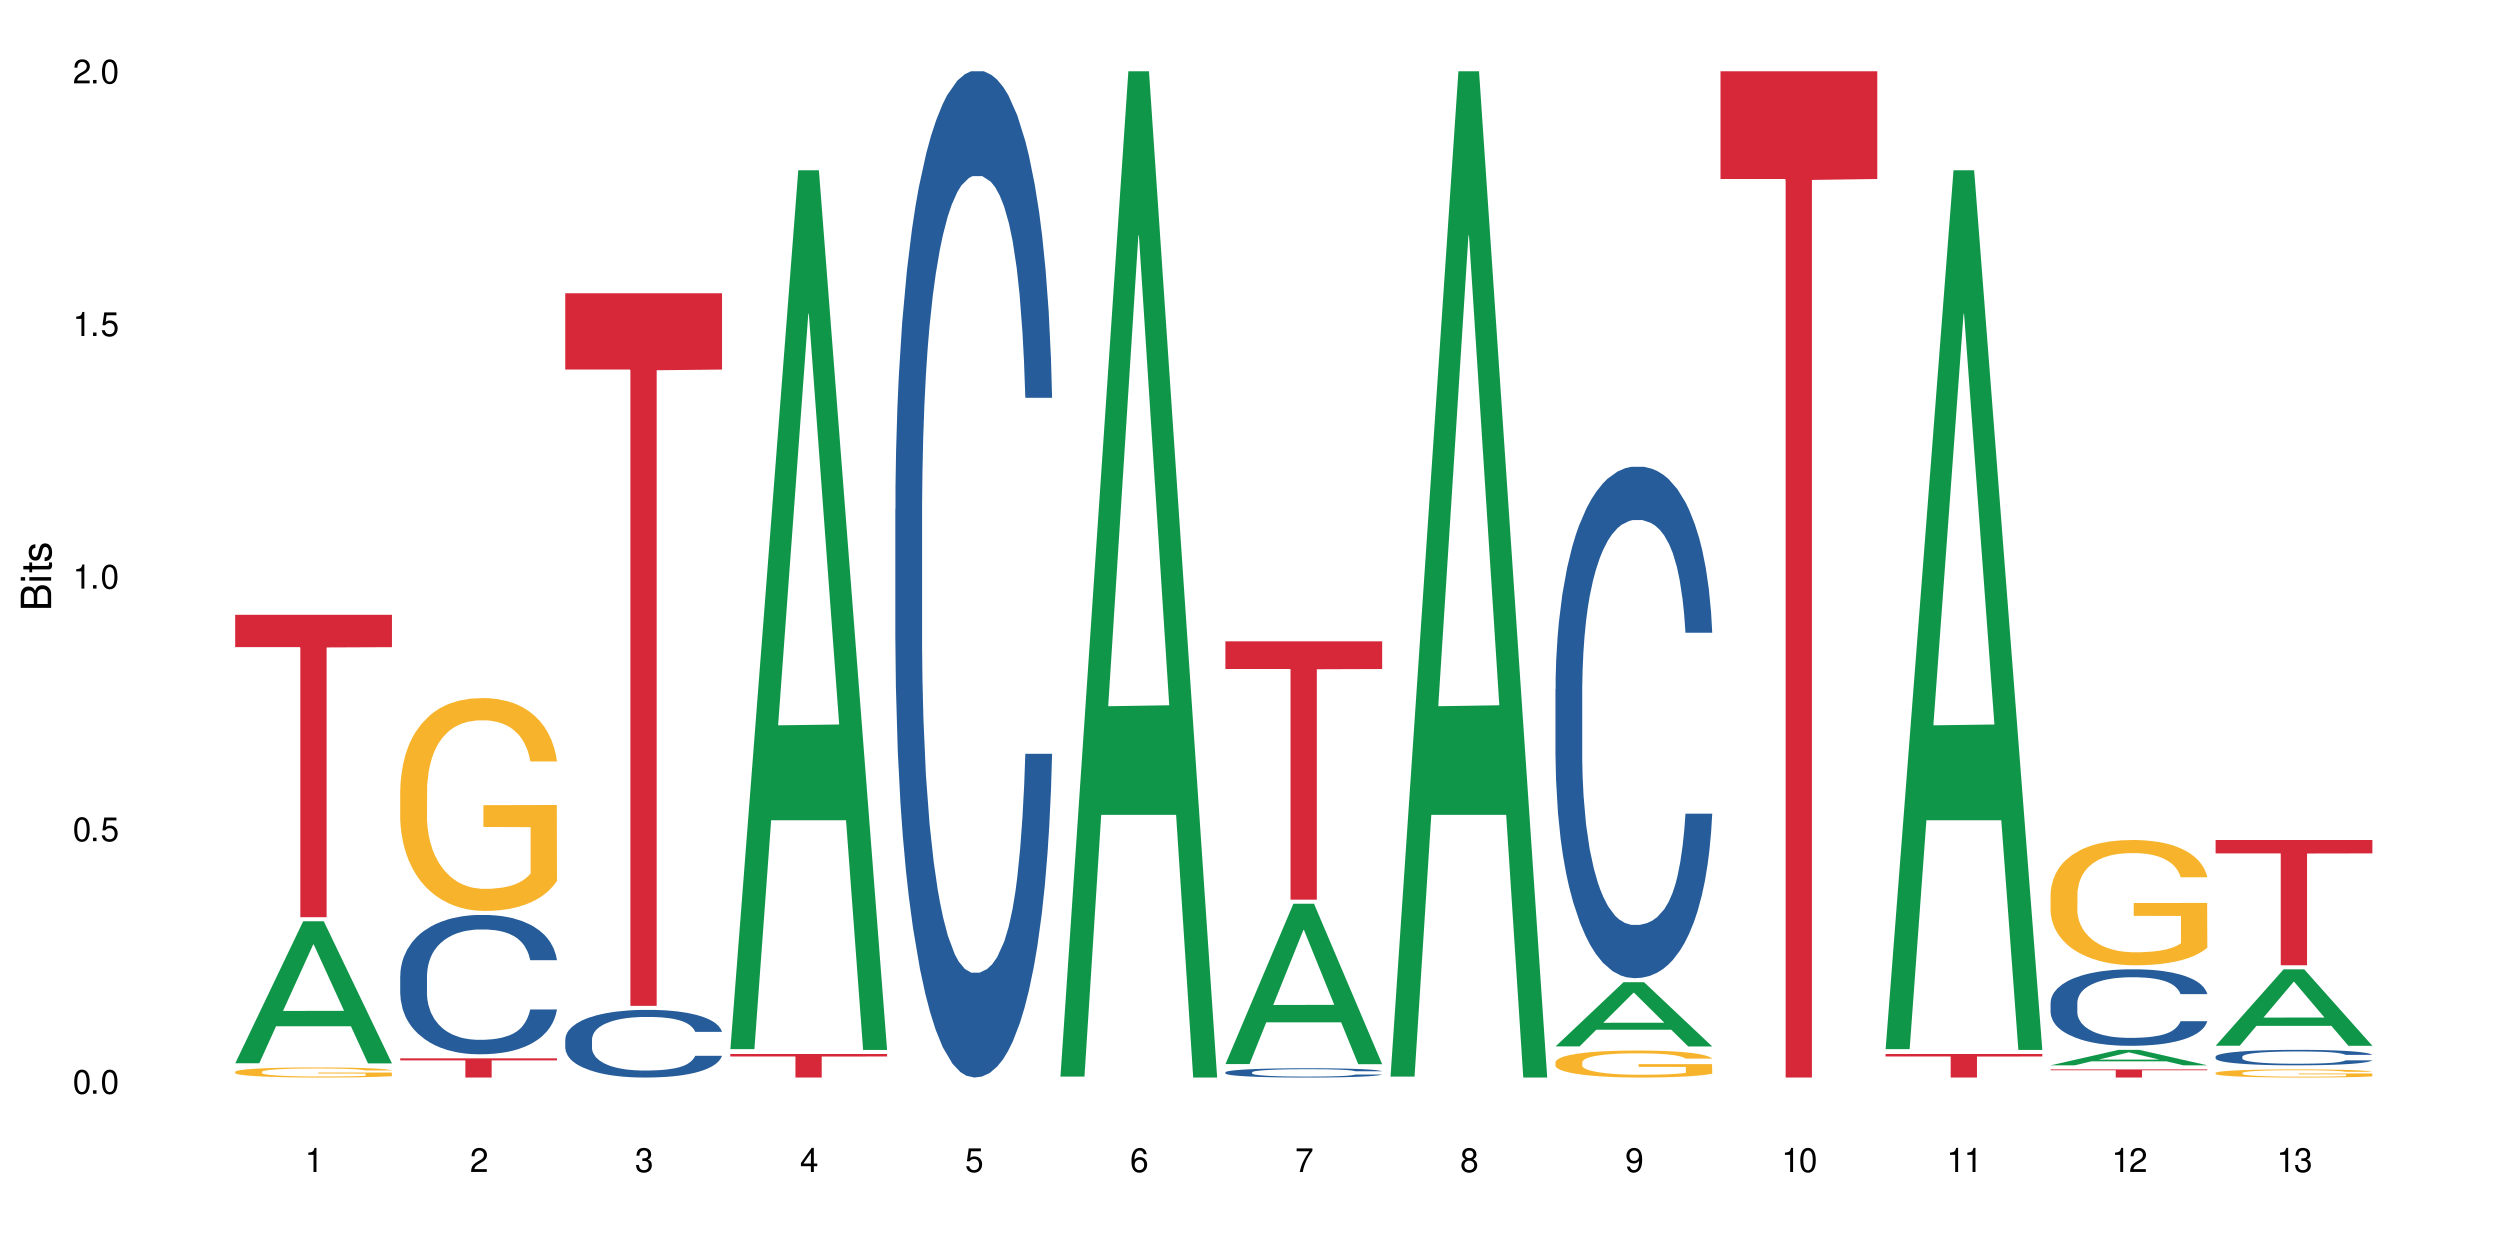 <?xml version="1.0" encoding="UTF-8"?>
<svg xmlns="http://www.w3.org/2000/svg" xmlns:xlink="http://www.w3.org/1999/xlink" width="720" height="360" viewBox="0 0 720 360">
<defs>
<g>
<g id="glyph-0-0">
</g>
<g id="glyph-0-1">
<path d="M 2.641 -6.938 C 2 -6.938 1.422 -6.656 1.078 -6.172 C 0.641 -5.562 0.406 -4.641 0.406 -3.359 C 0.406 -1.016 1.188 0.219 2.641 0.219 C 4.078 0.219 4.859 -1.016 4.859 -3.297 C 4.859 -4.641 4.656 -5.547 4.203 -6.172 C 3.844 -6.656 3.281 -6.938 2.641 -6.938 Z M 2.641 -6.188 C 3.547 -6.188 4 -5.25 4 -3.375 C 4 -1.406 3.562 -0.484 2.625 -0.484 C 1.734 -0.484 1.281 -1.438 1.281 -3.344 C 1.281 -5.25 1.734 -6.188 2.641 -6.188 Z M 2.641 -6.188 "/>
</g>
<g id="glyph-0-2">
<path d="M 1.828 -1 L 0.828 -1 L 0.828 0 L 1.828 0 Z M 1.828 -1 "/>
</g>
<g id="glyph-0-3">
<path d="M 4.562 -6.797 L 1.062 -6.797 L 0.547 -3.094 L 1.328 -3.094 C 1.719 -3.562 2.047 -3.734 2.578 -3.734 C 3.484 -3.734 4.062 -3.109 4.062 -2.094 C 4.062 -1.125 3.484 -0.531 2.578 -0.531 C 1.828 -0.531 1.375 -0.906 1.188 -1.672 L 0.328 -1.672 C 0.453 -1.109 0.547 -0.844 0.75 -0.594 C 1.125 -0.078 1.828 0.219 2.594 0.219 C 3.969 0.219 4.922 -0.781 4.922 -2.219 C 4.922 -3.562 4.031 -4.484 2.719 -4.484 C 2.25 -4.484 1.859 -4.359 1.469 -4.062 L 1.734 -5.969 L 4.562 -5.969 Z M 4.562 -6.797 "/>
</g>
<g id="glyph-0-4">
<path d="M 2.484 -4.938 L 2.484 0 L 3.328 0 L 3.328 -6.938 L 2.766 -6.938 C 2.469 -5.875 2.281 -5.734 0.984 -5.562 L 0.984 -4.938 Z M 2.484 -4.938 "/>
</g>
<g id="glyph-0-5">
<path d="M 4.859 -0.828 L 1.281 -0.828 C 1.359 -1.406 1.672 -1.781 2.5 -2.281 L 3.469 -2.828 C 4.406 -3.344 4.906 -4.062 4.906 -4.906 C 4.906 -5.484 4.672 -6.031 4.266 -6.406 C 3.859 -6.766 3.375 -6.938 2.719 -6.938 C 1.859 -6.938 1.219 -6.625 0.844 -6.031 C 0.609 -5.672 0.5 -5.234 0.484 -4.531 L 1.328 -4.531 C 1.359 -5.016 1.406 -5.281 1.531 -5.516 C 1.75 -5.938 2.188 -6.203 2.703 -6.203 C 3.469 -6.203 4.031 -5.641 4.031 -4.891 C 4.031 -4.344 3.719 -3.859 3.125 -3.516 L 2.234 -3 C 0.812 -2.172 0.406 -1.531 0.328 -0.016 L 4.859 -0.016 Z M 4.859 -0.828 "/>
</g>
<g id="glyph-0-6">
<path d="M 2.125 -3.188 L 2.578 -3.188 C 3.5 -3.188 3.984 -2.766 3.984 -1.922 C 3.984 -1.062 3.469 -0.531 2.594 -0.531 C 1.656 -0.531 1.203 -1 1.156 -2.016 L 0.312 -2.016 C 0.344 -1.453 0.438 -1.094 0.609 -0.781 C 0.953 -0.109 1.625 0.219 2.547 0.219 C 3.953 0.219 4.859 -0.625 4.859 -1.938 C 4.859 -2.828 4.516 -3.297 3.703 -3.594 C 4.344 -3.844 4.656 -4.328 4.656 -5.031 C 4.656 -6.219 3.875 -6.938 2.578 -6.938 C 1.203 -6.938 0.484 -6.172 0.453 -4.703 L 1.297 -4.703 C 1.312 -5.125 1.344 -5.359 1.453 -5.578 C 1.641 -5.969 2.062 -6.203 2.594 -6.203 C 3.344 -6.203 3.797 -5.75 3.797 -5 C 3.797 -4.516 3.609 -4.219 3.25 -4.047 C 3.016 -3.953 2.703 -3.922 2.125 -3.906 Z M 2.125 -3.188 "/>
</g>
<g id="glyph-0-7">
<path d="M 3.141 -1.672 L 3.141 0 L 3.984 0 L 3.984 -1.672 L 4.984 -1.672 L 4.984 -2.438 L 3.984 -2.438 L 3.984 -6.938 L 3.359 -6.938 L 0.266 -2.578 L 0.266 -1.672 Z M 3.141 -2.438 L 1 -2.438 L 3.141 -5.5 Z M 3.141 -2.438 "/>
</g>
<g id="glyph-0-8">
<path d="M 4.781 -5.125 C 4.609 -6.266 3.891 -6.938 2.844 -6.938 C 2.094 -6.938 1.422 -6.578 1.031 -5.953 C 0.594 -5.266 0.406 -4.422 0.406 -3.172 C 0.406 -2 0.578 -1.25 0.984 -0.641 C 1.359 -0.078 1.953 0.219 2.703 0.219 C 3.984 0.219 4.922 -0.75 4.922 -2.094 C 4.922 -3.375 4.062 -4.281 2.844 -4.281 C 2.172 -4.281 1.641 -4.031 1.281 -3.516 C 1.281 -5.234 1.828 -6.188 2.797 -6.188 C 3.391 -6.188 3.797 -5.797 3.938 -5.125 Z M 2.734 -3.531 C 3.547 -3.531 4.062 -2.953 4.062 -2.031 C 4.062 -1.156 3.484 -0.531 2.703 -0.531 C 1.922 -0.531 1.328 -1.188 1.328 -2.078 C 1.328 -2.938 1.906 -3.531 2.734 -3.531 Z M 2.734 -3.531 "/>
</g>
<g id="glyph-0-9">
<path d="M 4.984 -6.797 L 0.438 -6.797 L 0.438 -5.969 L 4.109 -5.969 C 2.5 -3.656 1.828 -2.234 1.328 0 L 2.219 0 C 2.594 -2.172 3.453 -4.047 4.984 -6.094 Z M 4.984 -6.797 "/>
</g>
<g id="glyph-0-10">
<path d="M 3.75 -3.656 C 4.469 -4.094 4.688 -4.438 4.688 -5.078 C 4.688 -6.172 3.844 -6.938 2.641 -6.938 C 1.438 -6.938 0.594 -6.172 0.594 -5.094 C 0.594 -4.438 0.812 -4.094 1.516 -3.656 C 0.734 -3.266 0.359 -2.703 0.359 -1.922 C 0.359 -0.656 1.281 0.219 2.641 0.219 C 3.984 0.219 4.922 -0.656 4.922 -1.922 C 4.922 -2.703 4.531 -3.266 3.75 -3.656 Z M 2.641 -6.188 C 3.359 -6.188 3.812 -5.75 3.812 -5.062 C 3.812 -4.406 3.344 -3.984 2.641 -3.984 C 1.922 -3.984 1.453 -4.406 1.453 -5.078 C 1.453 -5.75 1.922 -6.188 2.641 -6.188 Z M 2.641 -3.266 C 3.484 -3.266 4.062 -2.719 4.062 -1.906 C 4.062 -1.078 3.484 -0.531 2.625 -0.531 C 1.797 -0.531 1.219 -1.094 1.219 -1.906 C 1.219 -2.719 1.781 -3.266 2.641 -3.266 Z M 2.641 -3.266 "/>
</g>
<g id="glyph-0-11">
<path d="M 0.516 -1.578 C 0.672 -0.453 1.406 0.219 2.438 0.219 C 3.188 0.219 3.859 -0.141 4.266 -0.766 C 4.688 -1.453 4.891 -2.297 4.891 -3.547 C 4.891 -4.719 4.703 -5.453 4.312 -6.078 C 3.938 -6.641 3.344 -6.938 2.594 -6.938 C 1.297 -6.938 0.359 -5.969 0.359 -4.625 C 0.359 -3.344 1.234 -2.453 2.453 -2.453 C 3.094 -2.453 3.578 -2.672 4.016 -3.203 C 4 -1.484 3.469 -0.531 2.5 -0.531 C 1.906 -0.531 1.484 -0.906 1.359 -1.578 Z M 2.578 -6.203 C 3.375 -6.203 3.969 -5.531 3.969 -4.641 C 3.969 -3.797 3.391 -3.188 2.547 -3.188 C 1.734 -3.188 1.234 -3.766 1.234 -4.688 C 1.234 -5.562 1.797 -6.203 2.578 -6.203 Z M 2.578 -6.203 "/>
</g>
<g id="glyph-1-0">
</g>
<g id="glyph-1-1">
<path d="M 0 -0.953 L 0 -4.891 C 0 -5.719 -0.234 -6.344 -0.734 -6.797 C -1.188 -7.234 -1.812 -7.469 -2.5 -7.469 C -3.547 -7.469 -4.188 -7 -4.625 -5.875 C -4.984 -6.688 -5.625 -7.094 -6.531 -7.094 C -7.172 -7.094 -7.734 -6.859 -8.141 -6.391 C -8.562 -5.922 -8.75 -5.344 -8.75 -4.5 L -8.75 -0.953 Z M -4.984 -2.062 L -7.766 -2.062 L -7.766 -4.219 C -7.766 -4.844 -7.688 -5.203 -7.453 -5.5 C -7.219 -5.812 -6.859 -5.969 -6.375 -5.969 C -5.891 -5.969 -5.531 -5.812 -5.297 -5.5 C -5.062 -5.203 -4.984 -4.844 -4.984 -4.219 Z M -0.984 -2.062 L -4 -2.062 L -4 -4.781 C -4 -5.766 -3.438 -6.359 -2.484 -6.359 C -1.547 -6.359 -0.984 -5.766 -0.984 -4.781 Z M -0.984 -2.062 "/>
</g>
<g id="glyph-1-2">
<path d="M -6.281 -1.797 L -6.281 -0.797 L 0 -0.797 L 0 -1.797 Z M -8.75 -1.797 L -8.75 -0.797 L -7.484 -0.797 L -7.484 -1.797 Z M -8.75 -1.797 "/>
</g>
<g id="glyph-1-3">
<path d="M -6.281 -3.047 L -6.281 -2.016 L -8.016 -2.016 L -8.016 -1.016 L -6.281 -1.016 L -6.281 -0.172 L -5.469 -0.172 L -5.469 -1.016 L -0.719 -1.016 C -0.078 -1.016 0.281 -1.453 0.281 -2.234 C 0.281 -2.5 0.25 -2.719 0.188 -3.047 L -0.641 -3.047 C -0.609 -2.906 -0.594 -2.766 -0.594 -2.562 C -0.594 -2.141 -0.719 -2.016 -1.156 -2.016 L -5.469 -2.016 L -5.469 -3.047 Z M -6.281 -3.047 "/>
</g>
<g id="glyph-1-4">
<path d="M -4.531 -5.25 C -5.766 -5.25 -6.469 -4.422 -6.469 -2.969 C -6.469 -1.516 -5.719 -0.562 -4.547 -0.562 C -3.562 -0.562 -3.094 -1.062 -2.734 -2.562 L -2.516 -3.484 C -2.344 -4.188 -2.094 -4.469 -1.641 -4.469 C -1.047 -4.469 -0.641 -3.875 -0.641 -3 C -0.641 -2.453 -0.797 -2 -1.062 -1.75 C -1.25 -1.594 -1.422 -1.531 -1.875 -1.469 L -1.875 -0.406 C -0.422 -0.453 0.281 -1.266 0.281 -2.922 C 0.281 -4.5 -0.5 -5.516 -1.719 -5.516 C -2.656 -5.516 -3.172 -4.984 -3.469 -3.734 L -3.703 -2.766 C -3.891 -1.953 -4.156 -1.609 -4.594 -1.609 C -5.188 -1.609 -5.547 -2.125 -5.547 -2.938 C -5.547 -3.75 -5.203 -4.172 -4.531 -4.203 Z M -4.531 -5.25 "/>
</g>
</g>
</defs>
<rect x="-72" y="-36" width="864" height="432" fill="rgb(100%, 100%, 100%)" fill-opacity="1"/>
<path fill-rule="nonzero" fill="rgb(6.275%, 58.824%, 28.235%)" fill-opacity="1" d="M 67.73 306.219 L 67.777 306.184 L 87.316 265.324 L 93.25 265.324 L 112.883 306.258 L 105.984 306.258 L 101.066 295.574 L 79.5 295.574 L 74.676 306.219 L 67.73 306.219 L 81.574 291.152 L 99.086 291.117 L 90.355 272.012 L 90.258 271.977 L 90.164 272.09 L 81.527 291.117 L 81.574 291.152 Z M 67.73 306.219 "/>
<path fill-rule="nonzero" fill="rgb(96.863%, 70.196%, 16.863%)" fill-opacity="1" d="M 67.73 308.668 L 67.785 308.668 L 67.785 308.613 L 68.008 308.492 L 68.559 308.328 L 69.273 308.191 L 70.043 308.086 L 70.539 308.031 L 71.367 307.953 L 72.082 307.895 L 73.898 307.773 L 76.211 307.66 L 77.477 307.613 L 78.91 307.57 L 80.945 307.52 L 81.883 307.5 L 84.746 307.457 L 87.996 307.43 L 91.574 307.422 L 93.227 307.426 L 95.484 307.438 L 98.566 307.465 L 100.328 307.492 L 101.707 307.52 L 103.137 307.551 L 104.898 307.605 L 106.551 307.668 L 107.875 307.734 L 109.195 307.812 L 110.297 307.898 L 111.234 307.992 L 112.059 308.102 L 112.555 308.195 L 112.883 308.289 L 105.23 308.289 L 104.789 308.195 L 104.293 308.125 L 103.469 308.035 L 102.641 307.973 L 101.816 307.922 L 100.273 307.852 L 98.953 307.809 L 97.301 307.773 L 95.703 307.75 L 93.887 307.734 L 92.785 307.727 L 89.867 307.727 L 87.223 307.746 L 85.684 307.77 L 84.582 307.789 L 83.039 307.828 L 82.102 307.859 L 81.551 307.883 L 79.902 307.965 L 78.801 308.039 L 78.195 308.09 L 77.422 308.168 L 76.871 308.242 L 76.266 308.348 L 75.938 308.426 L 75.496 308.609 L 75.441 309.086 L 75.605 309.188 L 75.938 309.297 L 76.375 309.391 L 77.035 309.492 L 77.699 309.57 L 78.855 309.672 L 79.844 309.742 L 80.617 309.789 L 82.102 309.859 L 82.707 309.883 L 84.141 309.93 L 85.629 309.969 L 87.445 310 L 88.82 310.016 L 91.023 310.031 L 93.832 310.031 L 97.137 310.012 L 99.227 309.992 L 100.66 309.973 L 101.598 309.953 L 102.754 309.922 L 103.578 309.898 L 104.348 309.867 L 105.285 309.82 L 105.285 309.188 L 91.684 309.184 L 91.684 308.887 L 112.828 308.883 L 112.883 309.922 L 111.727 309.996 L 110.297 310.062 L 108.918 310.117 L 107.488 310.164 L 105.449 310.211 L 103.797 310.246 L 101.266 310.281 L 98.953 310.305 L 96.531 310.32 L 94.383 310.328 L 91.852 310.332 L 89.594 310.328 L 87.168 310.312 L 85.242 310.289 L 83.48 310.262 L 81.719 310.23 L 79.516 310.172 L 78.082 310.129 L 76.598 310.07 L 75.109 310.004 L 73.789 309.934 L 72.906 309.879 L 72.027 309.812 L 71.09 309.734 L 70.207 309.645 L 69.547 309.562 L 68.941 309.469 L 68.5 309.383 L 68.062 309.262 L 67.84 309.164 L 67.73 309.082 Z M 67.73 308.668 "/>
<path fill-rule="nonzero" fill="rgb(83.922%, 15.686%, 22.353%)" fill-opacity="1" d="M 67.73 177.059 L 112.883 177.059 L 112.883 186.383 L 94.066 186.465 L 94.066 264.16 L 86.496 264.16 L 86.496 186.547 L 86.387 186.383 L 67.73 186.383 Z M 67.73 177.059 "/>
<path fill-rule="nonzero" fill="rgb(14.51%, 36.078%, 60%)" fill-opacity="1" d="M 115.262 280.977 L 115.316 280.938 L 115.316 280.059 L 115.48 278.664 L 115.867 276.906 L 116.254 275.695 L 117.242 273.531 L 118.621 271.441 L 120.051 269.828 L 121.098 268.875 L 122.035 268.141 L 124.184 266.781 L 125.559 266.086 L 127.047 265.465 L 128.863 264.84 L 130.184 264.473 L 133.156 263.887 L 135.359 263.629 L 137.066 263.52 L 140.758 263.52 L 142.961 263.668 L 144.555 263.848 L 146.316 264.145 L 147.805 264.473 L 150.395 265.281 L 152.707 266.305 L 153.75 266.895 L 155.402 268.031 L 156.672 269.129 L 157.551 270.082 L 158.543 271.441 L 159.422 273.09 L 160.086 274.961 L 160.414 276.539 L 152.707 276.539 L 152.32 275.07 L 151.879 273.934 L 151.055 272.43 L 150.227 271.367 L 149.07 270.305 L 148.023 269.605 L 146.594 268.91 L 145.328 268.469 L 144.004 268.141 L 142.738 267.918 L 140.316 267.699 L 137.508 267.699 L 136.461 267.773 L 134.312 268.066 L 133.156 268.324 L 131.504 268.836 L 130.348 269.312 L 128.973 270.047 L 128.035 270.672 L 126.879 271.625 L 126.055 272.469 L 125.117 273.676 L 124.566 274.594 L 124.07 275.621 L 123.633 276.832 L 123.301 278.113 L 123.082 279.473 L 122.969 280.793 L 122.969 286.477 L 123.082 287.797 L 123.355 289.336 L 124.07 291.574 L 125.117 293.516 L 126.328 295.059 L 127.484 296.156 L 128.145 296.672 L 129.027 297.258 L 130.402 297.992 L 132.387 298.723 L 133.543 299.016 L 135.305 299.312 L 137.121 299.457 L 139.547 299.457 L 141.691 299.312 L 143.125 299.129 L 144.609 298.836 L 146.648 298.211 L 147.914 297.625 L 149.016 296.926 L 149.844 296.23 L 150.395 295.645 L 151.219 294.508 L 151.879 293.262 L 152.375 291.977 L 152.707 290.73 L 160.414 290.73 L 160.086 292.195 L 159.59 293.625 L 159.094 294.691 L 158.324 295.973 L 157.441 297.109 L 156.176 298.395 L 155.129 299.238 L 153.75 300.152 L 152.484 300.852 L 151.109 301.473 L 149.07 302.207 L 147.75 302.574 L 146.316 302.906 L 144.609 303.199 L 142.465 303.453 L 140.152 303.602 L 138.004 303.637 L 135.691 303.566 L 133.984 303.418 L 131.727 303.09 L 128.918 302.43 L 126.879 301.73 L 125.281 301.035 L 123.906 300.301 L 122.363 299.312 L 120.383 297.695 L 119.172 296.449 L 118.344 295.422 L 117.41 293.992 L 116.746 292.711 L 115.977 290.656 L 115.426 288.051 L 115.262 286.035 Z M 115.262 280.977 "/>
<path fill-rule="nonzero" fill="rgb(96.863%, 70.196%, 16.863%)" fill-opacity="1" d="M 115.262 227.301 L 115.316 227.246 L 115.316 226.125 L 115.535 223.605 L 116.086 220.133 L 116.805 217.277 L 117.574 215.039 L 118.07 213.859 L 118.895 212.18 L 119.609 210.949 L 121.43 208.43 L 123.742 206.078 L 125.008 205.07 L 126.438 204.117 L 128.477 203.055 L 129.414 202.66 L 132.277 201.766 L 135.523 201.207 L 139.105 201.039 L 140.758 201.094 L 143.016 201.316 L 146.098 201.934 L 147.859 202.492 L 149.238 203.055 L 150.668 203.781 L 152.43 204.902 L 154.082 206.246 L 155.402 207.59 L 156.727 209.27 L 157.828 211.062 L 158.762 213.02 L 159.59 215.375 L 160.086 217.332 L 160.414 219.293 L 152.762 219.293 L 152.32 217.332 L 151.824 215.82 L 151 213.973 L 150.172 212.629 L 149.348 211.566 L 147.805 210.109 L 146.484 209.215 L 144.832 208.43 L 143.234 207.926 L 141.418 207.59 L 140.316 207.477 L 137.398 207.477 L 134.754 207.871 L 133.211 208.316 L 132.109 208.766 L 130.57 209.605 L 129.633 210.277 L 129.082 210.727 L 127.43 212.461 L 126.328 214.027 L 125.723 215.094 L 124.953 216.773 L 124.402 218.285 L 123.797 220.523 L 123.465 222.203 L 123.023 226.012 L 122.969 236.094 L 123.137 238.219 L 123.465 240.516 L 123.906 242.531 L 124.566 244.66 L 125.227 246.285 L 126.383 248.469 L 127.375 249.926 L 128.145 250.875 L 129.633 252.387 L 130.238 252.891 L 131.672 253.898 L 133.156 254.684 L 134.973 255.355 L 136.352 255.691 L 138.555 255.973 L 141.363 255.973 L 144.668 255.637 L 146.758 255.188 L 148.191 254.738 L 149.125 254.348 L 150.281 253.73 L 151.109 253.172 L 151.879 252.555 L 152.816 251.605 L 152.816 238.219 L 139.215 238.164 L 139.215 231.891 L 160.359 231.836 L 160.414 253.73 L 159.258 255.242 L 157.828 256.699 L 156.449 257.82 L 155.02 258.773 L 152.98 259.836 L 151.328 260.508 L 148.797 261.293 L 146.484 261.797 L 144.059 262.133 L 141.914 262.301 L 139.379 262.355 L 137.121 262.242 L 134.699 261.906 L 132.773 261.461 L 131.012 260.898 L 129.246 260.172 L 127.047 258.996 L 125.613 258.043 L 124.125 256.867 L 122.641 255.469 L 121.316 253.957 L 120.438 252.781 L 119.555 251.438 L 118.621 249.758 L 117.738 247.852 L 117.078 246.117 L 116.473 244.156 L 116.031 242.309 L 115.59 239.789 L 115.371 237.773 L 115.262 236.035 Z M 115.262 227.301 "/>
<path fill-rule="nonzero" fill="rgb(83.922%, 15.686%, 22.353%)" fill-opacity="1" d="M 115.262 304.801 L 160.414 304.801 L 160.414 305.395 L 141.598 305.398 L 141.598 310.332 L 134.023 310.332 L 134.023 305.402 L 133.914 305.395 L 115.262 305.395 Z M 115.262 304.801 "/>
<path fill-rule="nonzero" fill="rgb(14.51%, 36.078%, 60%)" fill-opacity="1" d="M 162.793 299.332 L 162.848 299.312 L 162.848 298.887 L 163.012 298.211 L 163.398 297.355 L 163.781 296.766 L 164.773 295.719 L 166.148 294.703 L 167.582 293.918 L 168.629 293.457 L 169.562 293.102 L 171.711 292.441 L 173.09 292.102 L 174.574 291.801 L 176.391 291.5 L 177.715 291.32 L 180.688 291.035 L 182.891 290.91 L 184.598 290.855 L 188.285 290.855 L 190.488 290.93 L 192.086 291.016 L 193.848 291.16 L 195.336 291.32 L 197.922 291.711 L 200.234 292.211 L 201.281 292.496 L 202.934 293.047 L 204.199 293.582 L 205.082 294.043 L 206.074 294.703 L 206.953 295.504 L 207.613 296.41 L 207.945 297.176 L 200.234 297.176 L 199.852 296.465 L 199.41 295.914 L 198.582 295.184 L 197.758 294.668 L 196.602 294.152 L 195.555 293.812 L 194.125 293.473 L 192.855 293.262 L 191.535 293.102 L 190.27 292.992 L 187.848 292.887 L 185.039 292.887 L 183.992 292.922 L 181.844 293.066 L 180.688 293.188 L 179.035 293.438 L 177.879 293.672 L 176.504 294.027 L 175.566 294.328 L 174.41 294.793 L 173.586 295.199 L 172.648 295.789 L 172.098 296.234 L 171.602 296.73 L 171.16 297.32 L 170.832 297.941 L 170.609 298.602 L 170.5 299.242 L 170.5 302 L 170.609 302.641 L 170.887 303.391 L 171.602 304.477 L 172.648 305.418 L 173.859 306.168 L 175.016 306.699 L 175.676 306.949 L 176.559 307.234 L 177.934 307.59 L 179.918 307.945 L 181.074 308.09 L 182.836 308.23 L 184.652 308.305 L 187.074 308.305 L 189.223 308.23 L 190.656 308.145 L 192.141 308 L 194.18 307.699 L 195.445 307.414 L 196.547 307.074 L 197.371 306.738 L 197.922 306.453 L 198.75 305.898 L 199.41 305.293 L 199.906 304.672 L 200.234 304.066 L 207.945 304.066 L 207.613 304.777 L 207.117 305.473 L 206.625 305.988 L 205.852 306.613 L 204.973 307.164 L 203.703 307.785 L 202.66 308.195 L 201.281 308.641 L 200.016 308.98 L 198.641 309.281 L 196.602 309.637 L 195.281 309.816 L 193.848 309.977 L 192.141 310.117 L 189.992 310.242 L 187.68 310.316 L 185.535 310.332 L 183.219 310.297 L 181.512 310.227 L 179.254 310.066 L 176.449 309.746 L 174.41 309.406 L 172.812 309.07 L 171.438 308.711 L 169.895 308.23 L 167.914 307.449 L 166.699 306.844 L 165.875 306.344 L 164.938 305.652 L 164.277 305.027 L 163.508 304.031 L 162.957 302.766 L 162.793 301.789 Z M 162.793 299.332 "/>
<path fill-rule="nonzero" fill="rgb(83.922%, 15.686%, 22.353%)" fill-opacity="1" d="M 162.793 84.465 L 207.945 84.465 L 207.945 106.434 L 189.125 106.629 L 189.125 289.691 L 181.555 289.691 L 181.555 106.82 L 181.445 106.434 L 162.793 106.434 Z M 162.793 84.465 "/>
<path fill-rule="nonzero" fill="rgb(6.275%, 58.824%, 28.235%)" fill-opacity="1" d="M 210.32 302.141 L 210.371 301.902 L 229.906 49.027 L 235.84 49.027 L 255.477 302.379 L 248.578 302.379 L 243.656 236.246 L 222.094 236.246 L 217.27 302.141 L 210.32 302.141 L 224.168 208.891 L 241.68 208.652 L 232.945 90.422 L 232.852 90.184 L 232.754 90.895 L 224.117 208.652 L 224.168 208.891 Z M 210.32 302.141 "/>
<path fill-rule="nonzero" fill="rgb(83.922%, 15.686%, 22.353%)" fill-opacity="1" d="M 210.32 303.543 L 255.477 303.543 L 255.477 304.27 L 236.656 304.277 L 236.656 310.332 L 229.086 310.332 L 229.086 304.281 L 228.977 304.27 L 210.32 304.27 Z M 210.32 303.543 "/>
<path fill-rule="nonzero" fill="rgb(14.51%, 36.078%, 60%)" fill-opacity="1" d="M 257.852 146.621 L 257.906 146.355 L 257.906 140 L 258.07 129.934 L 258.457 117.215 L 258.844 108.477 L 259.832 92.844 L 261.211 77.746 L 262.641 66.09 L 263.688 59.203 L 264.625 53.902 L 266.773 44.102 L 268.148 39.07 L 269.637 34.566 L 271.453 30.062 L 272.773 27.414 L 275.746 23.176 L 277.949 21.32 L 279.656 20.527 L 283.348 20.527 L 285.551 21.586 L 287.145 22.91 L 288.91 25.031 L 290.395 27.414 L 292.984 33.242 L 295.297 40.66 L 296.344 44.898 L 297.996 53.109 L 299.262 61.055 L 300.141 67.945 L 301.133 77.746 L 302.016 89.668 L 302.676 103.176 L 303.004 114.566 L 295.297 114.566 L 294.91 103.973 L 294.469 95.758 L 293.645 84.898 L 292.816 77.215 L 291.66 69.535 L 290.617 64.5 L 289.184 59.469 L 287.918 56.289 L 286.598 53.902 L 285.328 52.316 L 282.906 50.727 L 280.098 50.727 L 279.051 51.254 L 276.902 53.375 L 275.746 55.23 L 274.098 58.938 L 272.941 62.383 L 271.562 67.68 L 270.625 72.184 L 269.469 79.07 L 268.645 85.164 L 267.707 93.906 L 267.156 100.527 L 266.66 107.945 L 266.223 116.688 L 265.891 125.957 L 265.672 135.762 L 265.562 145.297 L 265.562 186.355 L 265.672 195.895 L 265.945 207.02 L 266.66 223.18 L 267.707 237.219 L 268.918 248.344 L 270.074 256.293 L 270.738 260 L 271.617 264.238 L 272.996 269.535 L 274.977 274.836 L 276.133 276.953 L 277.895 279.074 L 279.711 280.133 L 282.137 280.133 L 284.281 279.074 L 285.715 277.75 L 287.203 275.629 L 289.238 271.125 L 290.504 266.887 L 291.605 261.855 L 292.434 256.82 L 292.984 252.582 L 293.809 244.371 L 294.469 235.363 L 294.965 226.094 L 295.297 217.086 L 303.004 217.086 L 302.676 227.684 L 302.18 238.012 L 301.684 245.695 L 300.914 254.969 L 300.031 263.18 L 298.766 272.449 L 297.719 278.543 L 296.344 285.168 L 295.074 290.199 L 293.699 294.703 L 291.66 300 L 290.34 302.648 L 288.91 305.035 L 287.203 307.152 L 285.055 309.008 L 282.742 310.066 L 280.594 310.332 L 278.281 309.801 L 276.574 308.742 L 274.316 306.359 L 271.508 301.59 L 269.469 296.559 L 267.875 291.523 L 266.496 286.227 L 264.953 279.074 L 262.973 267.418 L 261.762 258.41 L 260.934 250.992 L 260 240.664 L 259.34 231.391 L 258.566 216.555 L 258.016 197.746 L 257.852 183.18 Z M 257.852 146.621 "/>
<path fill-rule="nonzero" fill="rgb(6.275%, 58.824%, 28.235%)" fill-opacity="1" d="M 305.383 310.059 L 305.43 309.789 L 324.969 20.527 L 330.902 20.527 L 350.535 310.332 L 343.637 310.332 L 338.715 234.684 L 317.152 234.684 L 312.328 310.059 L 305.383 310.059 L 319.227 203.391 L 336.738 203.117 L 328.008 67.875 L 327.91 67.602 L 327.812 68.418 L 319.18 203.117 L 319.227 203.391 Z M 305.383 310.059 "/>
<path fill-rule="nonzero" fill="rgb(6.275%, 58.824%, 28.235%)" fill-opacity="1" d="M 352.91 306.445 L 352.961 306.402 L 372.496 260.27 L 378.43 260.27 L 398.066 306.492 L 391.168 306.492 L 386.246 294.426 L 364.684 294.426 L 359.859 306.445 L 352.91 306.445 L 366.758 289.434 L 384.27 289.391 L 375.535 267.82 L 375.441 267.777 L 375.344 267.91 L 366.707 289.391 L 366.758 289.434 Z M 352.91 306.445 "/>
<path fill-rule="nonzero" fill="rgb(14.51%, 36.078%, 60%)" fill-opacity="1" d="M 352.91 308.82 L 352.969 308.816 L 352.969 308.758 L 353.133 308.664 L 353.52 308.547 L 353.902 308.469 L 354.895 308.324 L 356.27 308.184 L 357.703 308.074 L 358.75 308.012 L 359.684 307.961 L 361.832 307.871 L 363.211 307.824 L 364.695 307.785 L 366.512 307.742 L 367.836 307.719 L 370.809 307.68 L 373.012 307.66 L 374.719 307.656 L 378.406 307.656 L 380.609 307.664 L 382.207 307.676 L 383.969 307.695 L 385.457 307.719 L 388.043 307.773 L 390.355 307.84 L 391.402 307.879 L 393.055 307.957 L 394.32 308.027 L 395.203 308.094 L 396.195 308.184 L 397.074 308.293 L 397.734 308.418 L 398.066 308.523 L 390.355 308.523 L 389.973 308.426 L 389.531 308.348 L 388.703 308.25 L 387.879 308.18 L 386.723 308.105 L 385.676 308.062 L 384.246 308.016 L 382.977 307.984 L 381.656 307.961 L 380.391 307.949 L 377.965 307.934 L 375.16 307.934 L 374.113 307.938 L 371.965 307.957 L 370.809 307.977 L 369.156 308.008 L 368 308.043 L 366.625 308.09 L 365.688 308.133 L 364.531 308.195 L 363.703 308.25 L 362.77 308.332 L 362.219 308.395 L 361.723 308.461 L 361.281 308.543 L 360.953 308.629 L 360.73 308.719 L 360.621 308.809 L 360.621 309.188 L 360.73 309.273 L 361.008 309.379 L 361.723 309.527 L 362.77 309.656 L 363.98 309.758 L 365.137 309.832 L 365.797 309.867 L 366.68 309.906 L 368.055 309.957 L 370.039 310.004 L 371.195 310.023 L 372.957 310.043 L 374.773 310.055 L 377.195 310.055 L 379.344 310.043 L 380.773 310.031 L 382.262 310.012 L 384.301 309.969 L 385.566 309.93 L 386.668 309.883 L 387.492 309.84 L 388.043 309.797 L 388.871 309.723 L 389.531 309.641 L 390.027 309.555 L 390.355 309.473 L 398.066 309.473 L 397.734 309.57 L 397.238 309.664 L 396.742 309.734 L 395.973 309.82 L 395.094 309.898 L 393.824 309.98 L 392.781 310.039 L 391.402 310.102 L 390.137 310.145 L 388.758 310.188 L 386.723 310.238 L 385.402 310.262 L 383.969 310.285 L 382.262 310.305 L 380.113 310.32 L 377.801 310.328 L 375.652 310.332 L 373.34 310.328 L 371.633 310.316 L 369.375 310.297 L 366.566 310.25 L 364.531 310.207 L 362.934 310.16 L 361.559 310.109 L 360.016 310.043 L 358.031 309.938 L 356.82 309.852 L 355.996 309.785 L 355.059 309.688 L 354.398 309.602 L 353.629 309.465 L 353.078 309.293 L 352.91 309.156 Z M 352.91 308.82 "/>
<path fill-rule="nonzero" fill="rgb(83.922%, 15.686%, 22.353%)" fill-opacity="1" d="M 352.91 184.711 L 398.066 184.711 L 398.066 192.676 L 379.246 192.746 L 379.246 259.105 L 371.676 259.105 L 371.676 192.816 L 371.566 192.676 L 352.91 192.676 Z M 352.91 184.711 "/>
<path fill-rule="nonzero" fill="rgb(6.275%, 58.824%, 28.235%)" fill-opacity="1" d="M 400.441 310.059 L 400.492 309.789 L 420.027 20.527 L 425.961 20.527 L 445.598 310.332 L 438.699 310.332 L 433.777 234.684 L 412.215 234.684 L 407.391 310.059 L 400.441 310.059 L 414.289 203.391 L 431.801 203.117 L 423.066 67.875 L 422.973 67.602 L 422.875 68.418 L 414.238 203.117 L 414.289 203.391 Z M 400.441 310.059 "/>
<path fill-rule="nonzero" fill="rgb(6.275%, 58.824%, 28.235%)" fill-opacity="1" d="M 447.973 301.371 L 448.02 301.355 L 467.559 282.879 L 473.492 282.879 L 493.125 301.391 L 486.227 301.391 L 481.309 296.559 L 459.742 296.559 L 454.918 301.371 L 447.973 301.371 L 461.816 294.559 L 479.328 294.543 L 470.598 285.906 L 470.5 285.887 L 470.406 285.941 L 461.77 294.543 L 461.816 294.559 Z M 447.973 301.371 "/>
<path fill-rule="nonzero" fill="rgb(14.51%, 36.078%, 60%)" fill-opacity="1" d="M 447.973 198.52 L 448.027 198.383 L 448.027 195.152 L 448.191 190.039 L 448.578 183.574 L 448.965 179.133 L 449.953 171.191 L 451.332 163.516 L 452.762 157.594 L 453.809 154.094 L 454.746 151.398 L 456.895 146.418 L 458.27 143.859 L 459.758 141.574 L 461.574 139.285 L 462.895 137.938 L 465.867 135.785 L 468.07 134.84 L 469.777 134.438 L 473.469 134.438 L 475.672 134.977 L 477.266 135.648 L 479.027 136.727 L 480.516 137.938 L 483.105 140.898 L 485.418 144.668 L 486.465 146.824 L 488.113 150.996 L 489.383 155.035 L 490.262 158.535 L 491.254 163.516 L 492.137 169.574 L 492.797 176.441 L 493.125 182.23 L 485.418 182.23 L 485.031 176.844 L 484.59 172.672 L 483.766 167.152 L 482.938 163.246 L 481.781 159.344 L 480.734 156.785 L 479.305 154.227 L 478.039 152.613 L 476.715 151.398 L 475.449 150.594 L 473.027 149.785 L 470.219 149.785 L 469.172 150.055 L 467.023 151.133 L 465.867 152.074 L 464.215 153.957 L 463.059 155.707 L 461.684 158.402 L 460.746 160.688 L 459.59 164.191 L 458.766 167.285 L 457.828 171.727 L 457.277 175.094 L 456.781 178.863 L 456.344 183.305 L 456.012 188.02 L 455.793 193 L 455.68 197.844 L 455.68 218.711 L 455.793 223.559 L 456.066 229.215 L 456.781 237.426 L 457.828 244.559 L 459.039 250.215 L 460.195 254.254 L 460.859 256.137 L 461.738 258.293 L 463.117 260.984 L 465.098 263.676 L 466.254 264.754 L 468.016 265.832 L 469.832 266.371 L 472.258 266.371 L 474.402 265.832 L 475.836 265.156 L 477.32 264.082 L 479.359 261.793 L 480.625 259.637 L 481.727 257.082 L 482.555 254.523 L 483.105 252.367 L 483.93 248.195 L 484.59 243.617 L 485.086 238.906 L 485.418 234.328 L 493.125 234.328 L 492.797 239.715 L 492.301 244.965 L 491.805 248.867 L 491.035 253.582 L 490.152 257.754 L 488.887 262.465 L 487.84 265.562 L 486.465 268.926 L 485.195 271.484 L 483.82 273.773 L 481.781 276.465 L 480.461 277.812 L 479.027 279.023 L 477.32 280.102 L 475.176 281.043 L 472.863 281.582 L 470.715 281.719 L 468.402 281.449 L 466.695 280.91 L 464.438 279.699 L 461.629 277.273 L 459.59 274.715 L 457.996 272.16 L 456.617 269.465 L 455.074 265.832 L 453.094 259.906 L 451.883 255.332 L 451.055 251.562 L 450.121 246.312 L 449.461 241.598 L 448.688 234.059 L 448.137 224.5 L 447.973 217.098 Z M 447.973 198.52 "/>
<path fill-rule="nonzero" fill="rgb(96.863%, 70.196%, 16.863%)" fill-opacity="1" d="M 447.973 305.887 L 448.027 305.879 L 448.027 305.738 L 448.246 305.418 L 448.797 304.977 L 449.516 304.613 L 450.285 304.328 L 450.781 304.18 L 451.605 303.969 L 452.324 303.812 L 454.141 303.492 L 456.453 303.191 L 457.719 303.066 L 459.152 302.945 L 461.188 302.809 L 462.125 302.762 L 464.988 302.645 L 468.238 302.574 L 471.816 302.555 L 473.469 302.562 L 475.727 302.59 L 478.809 302.668 L 480.57 302.738 L 481.949 302.809 L 483.379 302.902 L 485.141 303.043 L 486.793 303.215 L 488.113 303.387 L 489.438 303.598 L 490.539 303.824 L 491.473 304.074 L 492.301 304.371 L 492.797 304.621 L 493.125 304.871 L 485.473 304.871 L 485.031 304.621 L 484.535 304.43 L 483.711 304.195 L 482.883 304.023 L 482.059 303.891 L 480.516 303.703 L 479.195 303.59 L 477.543 303.492 L 475.945 303.426 L 474.129 303.387 L 473.027 303.371 L 470.109 303.371 L 467.465 303.422 L 465.922 303.477 L 464.824 303.535 L 463.281 303.641 L 462.344 303.727 L 461.793 303.781 L 460.141 304.004 L 459.039 304.203 L 458.434 304.336 L 457.664 304.551 L 457.113 304.742 L 456.508 305.027 L 456.176 305.238 L 455.738 305.723 L 455.68 307 L 455.848 307.27 L 456.176 307.562 L 456.617 307.816 L 457.277 308.086 L 457.938 308.293 L 459.094 308.57 L 460.086 308.754 L 460.859 308.875 L 462.344 309.066 L 462.949 309.133 L 464.383 309.262 L 465.867 309.359 L 467.688 309.445 L 469.062 309.488 L 471.266 309.523 L 474.074 309.523 L 477.379 309.48 L 479.469 309.422 L 480.902 309.367 L 481.836 309.316 L 482.992 309.238 L 483.82 309.168 L 484.59 309.09 L 485.527 308.969 L 485.527 307.27 L 471.926 307.262 L 471.926 306.469 L 493.07 306.461 L 493.125 309.238 L 491.969 309.43 L 490.539 309.613 L 489.16 309.758 L 487.73 309.879 L 485.691 310.012 L 484.039 310.098 L 481.508 310.199 L 479.195 310.262 L 476.773 310.305 L 474.625 310.324 L 472.09 310.332 L 469.832 310.316 L 467.41 310.277 L 465.484 310.219 L 463.723 310.148 L 461.957 310.055 L 459.758 309.906 L 458.324 309.785 L 456.836 309.637 L 455.352 309.457 L 454.031 309.266 L 453.148 309.117 L 452.266 308.945 L 451.332 308.734 L 450.449 308.492 L 449.789 308.273 L 449.184 308.023 L 448.742 307.789 L 448.301 307.469 L 448.082 307.215 L 447.973 306.992 Z M 447.973 305.887 "/>
<path fill-rule="nonzero" fill="rgb(83.922%, 15.686%, 22.353%)" fill-opacity="1" d="M 495.504 20.527 L 540.656 20.527 L 540.656 51.547 L 521.836 51.82 L 521.836 310.332 L 514.266 310.332 L 514.266 52.094 L 514.156 51.547 L 495.504 51.547 Z M 495.504 20.527 "/>
<path fill-rule="nonzero" fill="rgb(6.275%, 58.824%, 28.235%)" fill-opacity="1" d="M 543.031 302.141 L 543.082 301.902 L 562.617 49.027 L 568.551 49.027 L 588.188 302.379 L 581.289 302.379 L 576.367 236.246 L 554.805 236.246 L 549.98 302.141 L 543.031 302.141 L 556.879 208.891 L 574.391 208.652 L 565.656 90.422 L 565.562 90.184 L 565.465 90.895 L 556.828 208.652 L 556.879 208.891 Z M 543.031 302.141 "/>
<path fill-rule="nonzero" fill="rgb(83.922%, 15.686%, 22.353%)" fill-opacity="1" d="M 543.031 303.543 L 588.188 303.543 L 588.188 304.27 L 569.367 304.277 L 569.367 310.332 L 561.797 310.332 L 561.797 304.281 L 561.688 304.27 L 543.031 304.27 Z M 543.031 303.543 "/>
<path fill-rule="nonzero" fill="rgb(6.275%, 58.824%, 28.235%)" fill-opacity="1" d="M 590.562 306.812 L 590.609 306.809 L 610.148 302.359 L 616.082 302.359 L 635.715 306.816 L 628.816 306.816 L 623.898 305.656 L 602.332 305.656 L 597.508 306.812 L 590.562 306.812 L 604.406 305.172 L 621.918 305.168 L 613.188 303.09 L 613.09 303.082 L 612.996 303.098 L 604.359 305.168 L 604.406 305.172 Z M 590.562 306.812 "/>
<path fill-rule="nonzero" fill="rgb(14.51%, 36.078%, 60%)" fill-opacity="1" d="M 590.562 288.75 L 590.617 288.73 L 590.617 288.246 L 590.781 287.484 L 591.168 286.516 L 591.555 285.852 L 592.547 284.664 L 593.922 283.516 L 595.352 282.629 L 596.398 282.105 L 597.336 281.703 L 599.484 280.957 L 600.859 280.574 L 602.348 280.234 L 604.164 279.891 L 605.484 279.691 L 608.461 279.367 L 610.66 279.227 L 612.367 279.168 L 616.059 279.168 L 618.262 279.246 L 619.859 279.348 L 621.621 279.508 L 623.105 279.691 L 625.695 280.133 L 628.008 280.695 L 629.055 281.02 L 630.707 281.645 L 631.973 282.246 L 632.852 282.77 L 633.844 283.516 L 634.727 284.422 L 635.387 285.449 L 635.715 286.316 L 628.008 286.316 L 627.621 285.508 L 627.18 284.887 L 626.355 284.059 L 625.531 283.477 L 624.371 282.891 L 623.328 282.508 L 621.895 282.125 L 620.629 281.883 L 619.309 281.703 L 618.039 281.582 L 615.617 281.461 L 612.809 281.461 L 611.762 281.5 L 609.617 281.664 L 608.461 281.805 L 606.809 282.086 L 605.652 282.348 L 604.273 282.75 L 603.34 283.094 L 602.18 283.617 L 601.355 284.078 L 600.418 284.742 L 599.867 285.246 L 599.375 285.812 L 598.934 286.477 L 598.602 287.18 L 598.383 287.926 L 598.273 288.652 L 598.273 291.773 L 598.383 292.496 L 598.656 293.344 L 599.375 294.57 L 600.418 295.637 L 601.633 296.484 L 602.789 297.086 L 603.449 297.371 L 604.328 297.691 L 605.707 298.094 L 607.688 298.496 L 608.844 298.66 L 610.605 298.82 L 612.422 298.898 L 614.848 298.898 L 616.996 298.82 L 618.426 298.719 L 619.914 298.559 L 621.949 298.215 L 623.215 297.895 L 624.316 297.512 L 625.145 297.129 L 625.695 296.805 L 626.52 296.18 L 627.18 295.496 L 627.676 294.793 L 628.008 294.109 L 635.715 294.109 L 635.387 294.914 L 634.891 295.699 L 634.395 296.281 L 633.625 296.988 L 632.742 297.609 L 631.477 298.316 L 630.43 298.777 L 629.055 299.281 L 627.785 299.664 L 626.41 300.008 L 624.371 300.41 L 623.051 300.613 L 621.621 300.793 L 619.914 300.953 L 617.766 301.094 L 615.453 301.176 L 613.305 301.195 L 610.992 301.156 L 609.285 301.074 L 607.027 300.895 L 604.219 300.531 L 602.18 300.148 L 600.586 299.766 L 599.207 299.363 L 597.668 298.82 L 595.684 297.934 L 594.473 297.25 L 593.645 296.684 L 592.711 295.898 L 592.051 295.195 L 591.277 294.066 L 590.727 292.637 L 590.562 291.531 Z M 590.562 288.75 "/>
<path fill-rule="nonzero" fill="rgb(96.863%, 70.196%, 16.863%)" fill-opacity="1" d="M 590.562 257.371 L 590.617 257.34 L 590.617 256.68 L 590.84 255.195 L 591.391 253.152 L 592.105 251.473 L 592.875 250.156 L 593.371 249.461 L 594.195 248.473 L 594.914 247.75 L 596.73 246.266 L 599.043 244.883 L 600.309 244.289 L 601.742 243.73 L 603.777 243.102 L 604.715 242.871 L 607.578 242.344 L 610.828 242.016 L 614.406 241.918 L 616.059 241.949 L 618.316 242.082 L 621.398 242.441 L 623.16 242.773 L 624.539 243.102 L 625.969 243.531 L 627.73 244.191 L 629.383 244.98 L 630.707 245.773 L 632.027 246.762 L 633.129 247.816 L 634.066 248.969 L 634.891 250.352 L 635.387 251.508 L 635.715 252.66 L 628.062 252.66 L 627.621 251.508 L 627.125 250.617 L 626.301 249.527 L 625.473 248.738 L 624.648 248.113 L 623.105 247.254 L 621.785 246.727 L 620.133 246.266 L 618.535 245.969 L 616.719 245.773 L 615.617 245.707 L 612.699 245.707 L 610.055 245.938 L 608.516 246.199 L 607.414 246.465 L 605.871 246.957 L 604.934 247.355 L 604.383 247.617 L 602.73 248.641 L 601.633 249.562 L 601.023 250.188 L 600.254 251.176 L 599.703 252.066 L 599.098 253.383 L 598.766 254.375 L 598.328 256.613 L 598.273 262.547 L 598.438 263.797 L 598.766 265.148 L 599.207 266.336 L 599.867 267.59 L 600.531 268.543 L 601.688 269.828 L 602.676 270.688 L 603.449 271.246 L 604.934 272.137 L 605.539 272.434 L 606.973 273.027 L 608.461 273.488 L 610.277 273.883 L 611.652 274.082 L 613.855 274.246 L 616.664 274.246 L 619.969 274.047 L 622.059 273.785 L 623.492 273.52 L 624.43 273.289 L 625.586 272.926 L 626.41 272.598 L 627.18 272.234 L 628.117 271.676 L 628.117 263.797 L 614.516 263.766 L 614.516 260.074 L 635.66 260.043 L 635.715 272.926 L 634.559 273.816 L 633.129 274.672 L 631.75 275.332 L 630.32 275.895 L 628.281 276.52 L 626.629 276.914 L 624.098 277.375 L 621.785 277.672 L 619.363 277.871 L 617.215 277.969 L 614.68 278.004 L 612.422 277.938 L 610 277.738 L 608.074 277.477 L 606.312 277.145 L 604.551 276.719 L 602.348 276.023 L 600.914 275.465 L 599.43 274.773 L 597.941 273.949 L 596.621 273.059 L 595.738 272.367 L 594.859 271.574 L 593.922 270.586 L 593.039 269.465 L 592.379 268.445 L 591.773 267.293 L 591.332 266.203 L 590.895 264.723 L 590.672 263.535 L 590.562 262.512 Z M 590.562 257.371 "/>
<path fill-rule="nonzero" fill="rgb(83.922%, 15.686%, 22.353%)" fill-opacity="1" d="M 590.562 307.98 L 635.715 307.98 L 635.715 308.234 L 616.898 308.234 L 616.898 310.332 L 609.328 310.332 L 609.328 308.238 L 609.219 308.234 L 590.562 308.234 Z M 590.562 307.98 "/>
<path fill-rule="nonzero" fill="rgb(6.275%, 58.824%, 28.235%)" fill-opacity="1" d="M 638.094 301.176 L 638.141 301.152 L 657.68 279.168 L 663.613 279.168 L 683.246 301.195 L 676.348 301.195 L 671.426 295.445 L 649.863 295.445 L 645.039 301.176 L 638.094 301.176 L 651.938 293.066 L 669.449 293.047 L 660.719 282.766 L 660.621 282.746 L 660.523 282.809 L 651.891 293.047 L 651.938 293.066 Z M 638.094 301.176 "/>
<path fill-rule="nonzero" fill="rgb(14.51%, 36.078%, 60%)" fill-opacity="1" d="M 638.094 304.301 L 638.148 304.297 L 638.148 304.199 L 638.312 304.043 L 638.699 303.848 L 639.086 303.711 L 640.074 303.473 L 641.453 303.238 L 642.883 303.059 L 643.93 302.953 L 644.867 302.875 L 647.012 302.723 L 648.391 302.645 L 649.879 302.574 L 651.695 302.508 L 653.016 302.465 L 655.988 302.398 L 658.191 302.371 L 659.898 302.359 L 663.59 302.359 L 665.789 302.375 L 667.387 302.395 L 669.148 302.43 L 670.637 302.465 L 673.227 302.555 L 675.539 302.668 L 676.582 302.734 L 678.234 302.859 L 679.504 302.984 L 680.383 303.09 L 681.375 303.238 L 682.254 303.422 L 682.918 303.633 L 683.246 303.805 L 675.539 303.805 L 675.152 303.645 L 674.711 303.516 L 673.887 303.352 L 673.059 303.23 L 671.902 303.113 L 670.855 303.035 L 669.426 302.957 L 668.16 302.91 L 666.836 302.875 L 665.57 302.848 L 663.148 302.824 L 660.34 302.824 L 659.293 302.832 L 657.145 302.863 L 655.988 302.895 L 654.336 302.949 L 653.18 303.004 L 651.805 303.086 L 650.867 303.152 L 649.711 303.262 L 648.887 303.355 L 647.949 303.488 L 647.398 303.59 L 646.902 303.703 L 646.465 303.84 L 646.133 303.98 L 645.914 304.133 L 645.801 304.277 L 645.801 304.91 L 645.914 305.059 L 646.188 305.23 L 646.902 305.477 L 647.949 305.695 L 649.16 305.863 L 650.316 305.988 L 650.977 306.043 L 651.859 306.109 L 653.234 306.191 L 655.219 306.273 L 656.375 306.305 L 658.137 306.336 L 659.953 306.355 L 662.375 306.355 L 664.523 306.336 L 665.957 306.316 L 667.441 306.285 L 669.48 306.215 L 670.746 306.148 L 671.848 306.074 L 672.676 305.996 L 673.227 305.93 L 674.051 305.805 L 674.711 305.664 L 675.207 305.523 L 675.539 305.383 L 683.246 305.383 L 682.918 305.547 L 682.422 305.707 L 681.926 305.824 L 681.152 305.965 L 680.273 306.094 L 679.008 306.234 L 677.961 306.328 L 676.582 306.43 L 675.316 306.508 L 673.941 306.578 L 671.902 306.66 L 670.582 306.699 L 669.148 306.738 L 667.441 306.77 L 665.297 306.797 L 662.984 306.812 L 660.836 306.816 L 658.523 306.809 L 656.816 306.793 L 654.559 306.758 L 651.75 306.684 L 649.711 306.605 L 648.113 306.527 L 646.738 306.449 L 645.195 306.336 L 643.215 306.156 L 642.004 306.02 L 641.176 305.906 L 640.242 305.746 L 639.578 305.605 L 638.809 305.375 L 638.258 305.086 L 638.094 304.863 Z M 638.094 304.301 "/>
<path fill-rule="nonzero" fill="rgb(96.863%, 70.196%, 16.863%)" fill-opacity="1" d="M 638.094 308.988 L 638.148 308.988 L 638.148 308.945 L 638.367 308.848 L 638.918 308.715 L 639.637 308.605 L 640.406 308.52 L 640.902 308.473 L 641.727 308.41 L 642.441 308.363 L 644.262 308.266 L 646.574 308.176 L 647.84 308.137 L 649.27 308.102 L 651.309 308.059 L 652.246 308.043 L 655.109 308.012 L 658.355 307.988 L 661.938 307.98 L 663.59 307.984 L 665.848 307.992 L 668.93 308.016 L 670.691 308.039 L 672.066 308.059 L 673.5 308.086 L 675.262 308.129 L 676.914 308.184 L 678.234 308.234 L 679.559 308.297 L 680.66 308.367 L 681.594 308.441 L 682.422 308.531 L 682.918 308.605 L 683.246 308.684 L 675.594 308.684 L 675.152 308.605 L 674.656 308.547 L 673.832 308.477 L 673.004 308.426 L 672.18 308.387 L 670.637 308.328 L 669.316 308.297 L 667.664 308.266 L 666.066 308.246 L 664.25 308.234 L 663.148 308.23 L 660.23 308.23 L 657.586 308.242 L 656.043 308.262 L 654.941 308.277 L 653.402 308.312 L 652.465 308.336 L 651.914 308.352 L 650.262 308.422 L 649.16 308.48 L 648.555 308.52 L 647.785 308.586 L 647.234 308.645 L 646.629 308.73 L 646.297 308.793 L 645.855 308.938 L 645.801 309.324 L 645.969 309.406 L 646.297 309.496 L 646.738 309.574 L 647.398 309.652 L 648.059 309.715 L 649.215 309.801 L 650.207 309.855 L 650.977 309.891 L 652.465 309.949 L 653.07 309.969 L 654.504 310.008 L 655.988 310.039 L 657.805 310.062 L 659.184 310.078 L 661.387 310.086 L 664.195 310.086 L 667.496 310.074 L 669.59 310.059 L 671.023 310.039 L 671.957 310.027 L 673.113 310 L 673.941 309.98 L 674.711 309.957 L 675.648 309.922 L 675.648 309.406 L 662.047 309.406 L 662.047 309.164 L 683.191 309.164 L 683.246 310 L 682.09 310.059 L 680.66 310.117 L 679.281 310.16 L 677.852 310.195 L 675.812 310.234 L 674.16 310.262 L 671.629 310.293 L 669.316 310.312 L 666.891 310.324 L 664.746 310.332 L 662.211 310.332 L 659.953 310.328 L 657.531 310.316 L 655.605 310.297 L 653.84 310.277 L 652.078 310.25 L 649.879 310.203 L 648.445 310.168 L 646.957 310.121 L 645.473 310.07 L 644.148 310.012 L 643.27 309.965 L 642.387 309.914 L 641.453 309.848 L 640.57 309.777 L 639.91 309.711 L 639.305 309.637 L 638.863 309.562 L 638.422 309.469 L 638.203 309.391 L 638.094 309.324 Z M 638.094 308.988 "/>
<path fill-rule="nonzero" fill="rgb(83.922%, 15.686%, 22.353%)" fill-opacity="1" d="M 638.094 241.918 L 683.246 241.918 L 683.246 245.777 L 664.43 245.812 L 664.43 278.004 L 656.855 278.004 L 656.855 245.848 L 656.746 245.777 L 638.094 245.777 Z M 638.094 241.918 "/>
<g fill="rgb(0%, 0%, 0%)" fill-opacity="1">
<use xlink:href="#glyph-0-1" x="20.965" y="314.993"/>
<use xlink:href="#glyph-0-2" x="25.965" y="314.993"/>
<use xlink:href="#glyph-0-1" x="28.965" y="314.993"/>
</g>
<g fill="rgb(0%, 0%, 0%)" fill-opacity="1">
<use xlink:href="#glyph-0-1" x="20.965" y="242.251"/>
<use xlink:href="#glyph-0-2" x="25.965" y="242.251"/>
<use xlink:href="#glyph-0-3" x="28.965" y="242.251"/>
</g>
<g fill="rgb(0%, 0%, 0%)" fill-opacity="1">
<use xlink:href="#glyph-0-4" x="20.965" y="169.509"/>
<use xlink:href="#glyph-0-2" x="25.965" y="169.509"/>
<use xlink:href="#glyph-0-1" x="28.965" y="169.509"/>
</g>
<g fill="rgb(0%, 0%, 0%)" fill-opacity="1">
<use xlink:href="#glyph-0-4" x="20.965" y="96.767"/>
<use xlink:href="#glyph-0-2" x="25.965" y="96.767"/>
<use xlink:href="#glyph-0-3" x="28.965" y="96.767"/>
</g>
<g fill="rgb(0%, 0%, 0%)" fill-opacity="1">
<use xlink:href="#glyph-0-5" x="20.965" y="24.024"/>
<use xlink:href="#glyph-0-2" x="25.965" y="24.024"/>
<use xlink:href="#glyph-0-1" x="28.965" y="24.024"/>
</g>
<g fill="rgb(0%, 0%, 0%)" fill-opacity="1">
<use xlink:href="#glyph-0-4" x="87.809" y="337.532"/>
</g>
<g fill="rgb(0%, 0%, 0%)" fill-opacity="1">
<use xlink:href="#glyph-0-5" x="135.34" y="337.532"/>
</g>
<g fill="rgb(0%, 0%, 0%)" fill-opacity="1">
<use xlink:href="#glyph-0-6" x="182.867" y="337.532"/>
</g>
<g fill="rgb(0%, 0%, 0%)" fill-opacity="1">
<use xlink:href="#glyph-0-7" x="230.398" y="337.532"/>
</g>
<g fill="rgb(0%, 0%, 0%)" fill-opacity="1">
<use xlink:href="#glyph-0-3" x="277.93" y="337.532"/>
</g>
<g fill="rgb(0%, 0%, 0%)" fill-opacity="1">
<use xlink:href="#glyph-0-8" x="325.457" y="337.532"/>
</g>
<g fill="rgb(0%, 0%, 0%)" fill-opacity="1">
<use xlink:href="#glyph-0-9" x="372.988" y="337.532"/>
</g>
<g fill="rgb(0%, 0%, 0%)" fill-opacity="1">
<use xlink:href="#glyph-0-10" x="420.52" y="337.532"/>
</g>
<g fill="rgb(0%, 0%, 0%)" fill-opacity="1">
<use xlink:href="#glyph-0-11" x="468.051" y="337.532"/>
</g>
<g fill="rgb(0%, 0%, 0%)" fill-opacity="1">
<use xlink:href="#glyph-0-4" x="513.078" y="337.532"/>
<use xlink:href="#glyph-0-1" x="518.078" y="337.532"/>
</g>
<g fill="rgb(0%, 0%, 0%)" fill-opacity="1">
<use xlink:href="#glyph-0-4" x="560.609" y="337.532"/>
<use xlink:href="#glyph-0-4" x="565.609" y="337.532"/>
</g>
<g fill="rgb(0%, 0%, 0%)" fill-opacity="1">
<use xlink:href="#glyph-0-4" x="608.141" y="337.532"/>
<use xlink:href="#glyph-0-5" x="613.141" y="337.532"/>
</g>
<g fill="rgb(0%, 0%, 0%)" fill-opacity="1">
<use xlink:href="#glyph-0-4" x="655.668" y="337.532"/>
<use xlink:href="#glyph-0-6" x="660.668" y="337.532"/>
</g>
<g fill="rgb(0%, 0%, 0%)" fill-opacity="1">
<use xlink:href="#glyph-1-1" x="14.725" y="176.012"/>
<use xlink:href="#glyph-1-2" x="14.725" y="168.012"/>
<use xlink:href="#glyph-1-3" x="14.725" y="165.012"/>
<use xlink:href="#glyph-1-4" x="14.725" y="162.012"/>
</g>
</svg>
